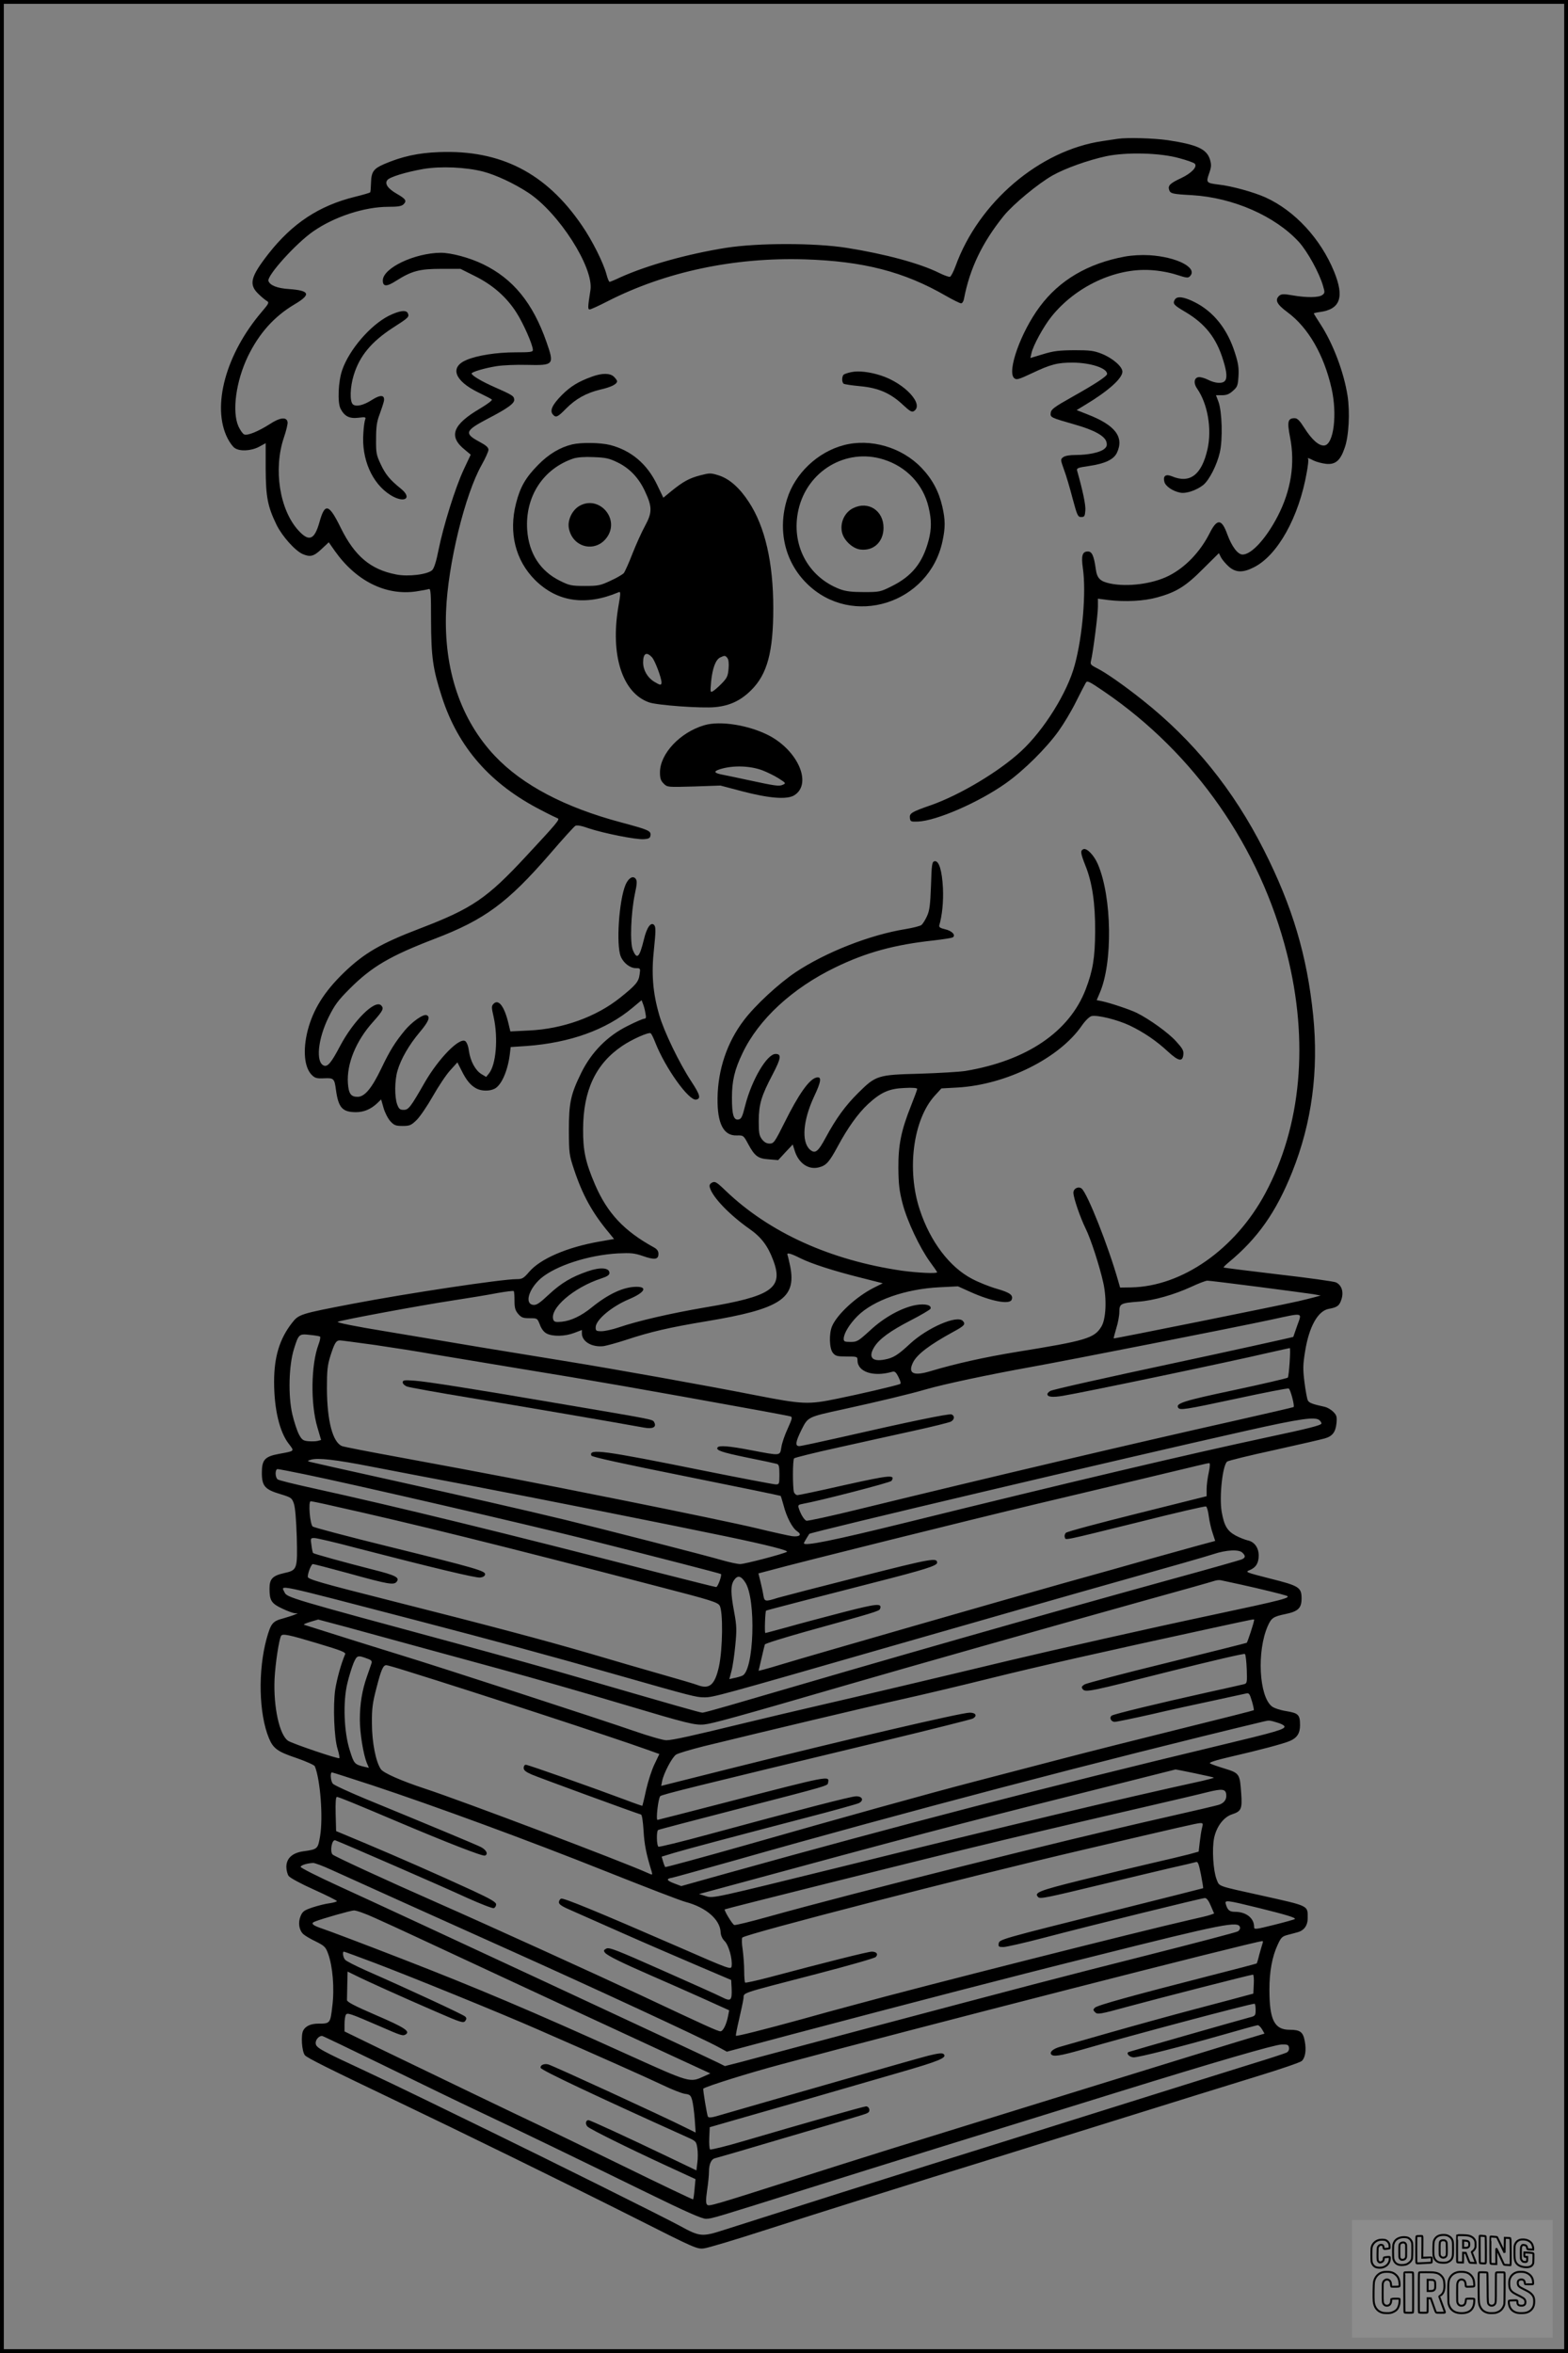<?xml version="1.0" encoding="UTF-8"?>
<svg xmlns="http://www.w3.org/2000/svg" version="1.0" width="1024pt" height="1536pt" viewBox="0 0 1024 1536" preserveAspectRatio="xMidYMid meet">
  <rect x="0" y="0" width="1024" height="1536" fill="#808080" stroke="none"/>
  <g transform="translate(0.00 0.00) scale(1)">
    <g transform="translate(0,1536) scale(0.1,-0.1)" fill="#000000" stroke="none">
      <path d="M7300 14454 c-14 -2 -59 -9 -100 -15 -411 -60 -809 -399 -960 -817 -13 -35 -29 -66 -36 -69 -6 -2 -38 9 -70 25 -126 63 -353 124 -604 164 -210 33 -580 33 -790 0 -250 -40 -512 -113 -688 -192 -35 -17 -68 -30 -71 -30 -4 0 -13 21 -20 48 -20 76 -94 224 -162 322 -233 341 -530 493 -932 477 -136 -5 -241 -28 -358 -78 -69 -30 -84 -50 -86 -121 -1 -33 -3 -62 -6 -64 -3 -3 -47 -16 -100 -29 -234 -58 -408 -173 -564 -372 -117 -150 -130 -200 -65 -262 20 -20 45 -40 55 -46 16 -9 13 -16 -33 -70 -236 -276 -329 -619 -224 -826 13 -26 34 -55 46 -63 33 -24 107 -20 159 7 l44 24 0 -166 c1 -187 13 -247 71 -367 37 -75 121 -169 171 -191 49 -21 72 -15 122 32 l48 45 40 -57 c138 -195 331 -292 529 -264 39 6 77 13 85 16 12 4 14 -30 14 -207 1 -238 12 -316 71 -498 106 -329 317 -569 647 -738 53 -28 103 -52 109 -54 16 -6 -4 -30 -206 -247 -256 -276 -352 -341 -691 -471 -257 -98 -366 -161 -499 -289 -129 -125 -201 -240 -237 -379 -32 -127 -22 -240 27 -289 21 -21 33 -24 80 -22 64 3 68 -1 78 -76 16 -116 42 -145 131 -145 51 0 96 19 137 57 l27 26 16 -56 c9 -31 29 -70 45 -87 24 -26 35 -30 79 -30 46 0 56 4 91 38 21 20 69 90 106 155 37 65 88 142 114 170 l47 52 28 -55 c31 -63 59 -96 97 -116 33 -17 85 -18 118 -1 44 22 85 114 99 222 l6 50 105 7 c282 21 518 105 690 249 l60 50 9 -24 c6 -14 13 -41 16 -61 6 -28 4 -36 -8 -36 -8 0 -57 -21 -108 -47 -132 -65 -236 -171 -302 -304 -70 -142 -82 -197 -82 -379 1 -148 2 -159 34 -255 56 -168 120 -284 231 -416 l30 -37 -97 -17 c-211 -37 -383 -112 -456 -196 -38 -44 -46 -49 -84 -49 -96 0 -710 -92 -1066 -160 -350 -67 -356 -69 -401 -127 -80 -103 -116 -220 -116 -383 0 -177 35 -326 95 -404 39 -51 43 -47 -65 -67 -91 -17 -110 -39 -110 -123 0 -86 19 -109 120 -139 72 -22 76 -25 89 -62 9 -26 15 -104 19 -217 5 -212 4 -218 -83 -237 -75 -17 -95 -38 -95 -100 0 -79 12 -98 82 -131 35 -17 72 -30 83 -31 l20 0 -20 -9 c-11 -5 -46 -16 -77 -25 -68 -18 -79 -32 -107 -132 -57 -209 -51 -489 15 -649 28 -68 57 -89 180 -130 63 -22 117 -46 120 -54 36 -88 55 -336 34 -458 -14 -82 -16 -84 -109 -97 -72 -10 -111 -46 -111 -102 0 -21 7 -48 15 -59 8 -12 82 -52 165 -89 82 -37 150 -71 150 -75 0 -4 -21 -10 -47 -14 -27 -3 -77 -16 -111 -27 -56 -19 -66 -26 -79 -57 -18 -43 -10 -92 18 -118 11 -10 48 -32 82 -48 56 -28 64 -36 80 -80 30 -83 42 -226 27 -343 -13 -112 -14 -113 -92 -113 -48 0 -83 -16 -98 -45 -16 -30 -9 -137 11 -161 13 -17 156 -88 604 -302 392 -187 1119 -543 1538 -754 406 -205 419 -211 465 -205 26 3 209 58 407 122 322 104 1064 337 1410 443 72 22 443 138 825 257 382 119 818 255 969 301 151 46 282 91 292 100 23 21 31 70 20 129 -11 61 -30 75 -99 75 -100 0 -132 65 -132 263 0 117 18 215 54 292 22 48 29 55 68 65 24 6 52 14 63 17 41 11 65 44 65 90 0 86 13 79 -300 149 -299 66 -275 58 -295 106 -22 57 -31 198 -16 271 16 74 62 135 116 153 61 20 68 35 61 135 -9 130 -11 134 -108 164 -46 14 -89 29 -96 34 -9 5 34 20 125 41 196 45 354 87 396 105 47 20 67 50 67 103 0 68 -10 79 -90 92 -38 6 -81 20 -94 31 -84 66 -99 360 -27 524 24 54 36 62 117 79 82 17 104 39 104 101 0 73 -16 83 -204 130 -160 41 -166 43 -136 55 42 17 60 46 60 96 0 51 -28 90 -73 99 -17 4 -53 18 -79 32 -54 30 -74 64 -90 156 -16 97 6 302 36 326 7 6 145 40 307 75 162 36 310 70 330 76 50 14 71 41 77 99 4 43 1 53 -21 75 -14 14 -38 28 -54 32 -83 18 -103 26 -112 42 -5 10 -15 63 -22 119 -11 87 -10 114 4 201 26 163 84 265 155 278 56 10 70 21 83 64 15 48 0 92 -37 109 -14 6 -183 30 -377 52 -194 23 -354 43 -356 45 -2 2 12 16 30 31 192 158 313 330 418 593 128 320 173 660 137 1020 -40 392 -136 714 -322 1081 -200 395 -460 716 -794 980 -118 94 -241 180 -298 208 -39 20 -43 25 -37 48 13 53 45 300 45 351 l0 54 68 -9 c110 -13 232 -7 318 17 125 34 187 72 301 187 l103 102 14 -28 c8 -15 31 -42 51 -60 45 -39 91 -41 162 -5 156 77 296 328 347 621 8 43 12 81 9 86 -6 10 0 9 37 -10 19 -9 55 -18 80 -21 61 -6 93 21 121 103 28 76 36 236 19 343 -24 153 -94 338 -175 463 -25 38 -45 71 -45 73 0 2 17 6 39 9 134 18 162 96 93 265 -88 214 -256 396 -447 483 -75 34 -222 75 -306 84 -81 10 -84 13 -63 72 15 43 16 57 6 91 -21 69 -84 98 -277 127 -90 13 -261 18 -325 9z m403 -127 c49 -13 93 -29 99 -35 20 -20 -20 -62 -87 -94 -73 -34 -89 -49 -80 -77 8 -25 21 -28 150 -35 269 -16 544 -137 699 -307 56 -63 133 -202 157 -288 12 -39 11 -45 -6 -57 -23 -17 -102 -18 -194 -2 -56 10 -72 9 -85 -1 -33 -28 -19 -57 53 -110 135 -100 237 -277 287 -497 38 -169 14 -365 -47 -372 -35 -4 -81 36 -131 115 -30 47 -45 63 -63 63 -45 0 -50 -22 -30 -125 34 -172 6 -347 -81 -515 -75 -145 -171 -250 -229 -250 -32 0 -71 53 -100 132 -37 103 -67 104 -116 6 -62 -122 -159 -223 -267 -277 -105 -53 -269 -74 -383 -50 -65 14 -85 34 -93 95 -12 86 -25 114 -51 114 -37 0 -45 -27 -33 -111 22 -153 -2 -442 -53 -629 -48 -181 -202 -427 -352 -565 -143 -132 -397 -284 -587 -351 -127 -44 -141 -53 -138 -83 3 -24 6 -26 53 -24 122 5 399 126 575 251 116 82 265 230 344 341 33 46 84 131 113 190 29 58 58 114 64 124 9 16 21 10 122 -59 590 -403 1017 -1016 1192 -1711 144 -572 94 -1124 -142 -1563 -196 -365 -543 -608 -877 -614 l-71 -1 -13 45 c-65 228 -200 569 -238 601 -21 17 -54 1 -54 -27 0 -33 45 -163 80 -234 33 -66 91 -245 115 -353 24 -107 18 -239 -13 -288 -46 -75 -100 -91 -552 -164 -208 -34 -401 -77 -561 -125 -115 -35 -153 -16 -115 59 28 52 105 111 258 195 78 42 86 52 65 74 -39 38 -230 -45 -343 -149 -79 -74 -111 -94 -167 -104 -82 -16 -108 16 -68 81 32 53 105 106 237 174 70 36 129 71 131 77 8 24 -35 34 -95 24 -93 -17 -208 -80 -300 -166 -77 -70 -85 -75 -127 -75 -39 0 -45 3 -45 20 0 35 37 96 90 149 103 103 313 177 536 188 l120 6 80 -36 c137 -62 258 -85 271 -51 11 30 -11 46 -97 71 -46 13 -119 42 -162 65 -146 76 -273 243 -341 450 -87 261 -44 589 97 745 l44 48 108 6 c317 19 663 192 809 404 23 33 49 58 63 62 38 9 168 -23 249 -61 92 -44 176 -101 252 -172 68 -62 94 -67 99 -18 3 26 -6 41 -49 88 -49 54 -171 142 -255 184 -42 21 -176 66 -231 77 l-31 6 19 45 c87 196 81 627 -11 842 -25 59 -72 107 -94 99 -22 -9 -20 -25 13 -109 44 -109 64 -246 63 -428 -1 -173 -15 -256 -62 -379 -107 -277 -385 -465 -785 -532 -38 -6 -173 -14 -300 -18 -273 -7 -285 -11 -400 -125 -84 -83 -145 -167 -212 -291 -51 -95 -70 -109 -104 -79 -56 51 -45 190 27 345 49 103 52 136 12 124 -46 -14 -114 -111 -203 -290 -66 -132 -72 -140 -99 -140 -20 0 -35 9 -50 28 -18 24 -21 42 -21 120 1 111 17 163 91 304 55 105 59 133 19 133 -56 0 -155 -168 -198 -335 -19 -77 -26 -90 -45 -93 -31 -5 -42 31 -42 142 0 110 17 183 69 291 105 221 325 424 606 560 202 98 385 148 642 176 62 7 118 16 125 20 22 14 -5 43 -50 53 -31 7 -41 14 -38 25 19 66 28 155 24 244 -6 115 -26 181 -55 175 -16 -3 -19 -20 -23 -158 -5 -128 -9 -163 -26 -200 -11 -25 -28 -51 -36 -58 -9 -7 -56 -19 -105 -27 -233 -38 -519 -150 -718 -282 -111 -75 -262 -214 -337 -313 -110 -144 -170 -323 -172 -510 -2 -166 40 -246 127 -242 41 1 43 0 72 -54 44 -82 65 -97 136 -102 l61 -5 47 51 48 51 12 -38 c25 -84 91 -130 160 -111 47 12 67 35 121 135 68 126 133 216 198 277 85 78 138 102 240 106 50 3 82 0 82 -6 0 -5 -18 -54 -40 -109 -65 -163 -84 -257 -83 -408 1 -105 6 -149 27 -230 30 -116 113 -291 180 -383 25 -34 46 -64 46 -67 0 -10 -126 -4 -229 10 -468 68 -867 249 -1153 523 -59 57 -69 62 -88 52 -15 -8 -19 -17 -14 -33 18 -63 128 -177 257 -268 78 -54 122 -112 157 -207 68 -181 -9 -234 -447 -307 -217 -37 -437 -87 -562 -130 -41 -14 -92 -25 -113 -25 -34 0 -38 3 -38 25 0 49 105 137 220 185 99 42 122 80 47 80 -84 0 -183 -46 -292 -134 -67 -55 -136 -88 -196 -94 -39 -4 -50 -1 -55 12 -28 73 132 212 314 271 37 12 52 22 52 35 0 35 -59 40 -142 11 -105 -36 -172 -76 -251 -149 -63 -59 -83 -73 -105 -70 -58 7 -29 104 50 173 98 83 310 152 503 163 86 4 108 2 166 -18 75 -26 99 -22 99 15 0 19 -9 31 -31 43 -193 106 -303 223 -383 409 -63 147 -79 223 -78 363 1 252 82 425 255 542 63 43 173 92 186 83 5 -2 19 -31 31 -62 66 -167 219 -380 266 -371 33 6 26 31 -31 118 -79 120 -180 329 -210 435 -42 145 -52 270 -34 431 11 105 12 140 3 153 -21 28 -50 -11 -69 -92 -29 -118 -45 -134 -72 -69 -20 47 -13 240 13 366 15 69 15 87 5 100 -18 22 -47 4 -66 -40 -43 -103 -62 -393 -31 -468 18 -43 61 -76 99 -76 29 0 30 -1 24 -41 -6 -48 -25 -70 -126 -151 -157 -126 -376 -205 -597 -215 l-121 -6 -13 54 c-26 109 -64 159 -96 127 -15 -15 -15 -22 0 -88 30 -136 16 -312 -32 -369 l-17 -21 -32 19 c-39 25 -71 83 -81 152 -4 32 -14 56 -24 63 -39 24 -173 -113 -263 -268 -95 -166 -107 -181 -139 -181 -24 0 -31 6 -42 35 -18 49 -17 157 2 221 22 76 75 168 145 251 59 70 71 101 45 111 -22 9 -96 -44 -142 -99 -65 -79 -98 -132 -153 -247 -63 -131 -109 -187 -156 -187 -43 0 -58 20 -63 88 -9 127 53 278 164 401 65 73 73 88 53 108 -40 40 -181 -100 -269 -267 -56 -106 -80 -136 -105 -126 -54 21 -40 172 31 316 40 80 61 109 138 186 144 144 264 214 553 325 328 125 477 235 753 553 83 97 159 180 167 185 11 6 40 1 87 -16 96 -32 309 -75 360 -71 33 2 42 7 44 25 4 29 -11 36 -190 84 -369 98 -646 244 -826 434 -224 237 -334 564 -319 944 12 309 124 765 233 957 24 43 44 87 44 98 0 15 -16 29 -57 51 -103 55 -97 73 49 150 137 71 180 103 176 128 -3 23 -11 28 -133 82 -81 36 -145 74 -145 87 0 10 88 36 165 48 39 6 127 10 196 8 177 -4 180 0 128 149 -89 255 -218 413 -414 508 -88 43 -209 75 -277 75 -172 -2 -378 -100 -378 -181 0 -41 25 -42 87 -2 101 64 152 78 294 78 l126 0 94 -47 c115 -57 205 -135 270 -236 45 -69 109 -213 109 -247 0 -13 -18 -15 -114 -15 -123 0 -250 -20 -320 -50 -111 -47 -78 -136 78 -212 44 -21 84 -42 88 -46 5 -5 -29 -30 -74 -57 -183 -107 -212 -184 -101 -272 l37 -31 -46 -98 c-55 -118 -132 -365 -164 -523 -14 -73 -29 -120 -41 -132 -28 -29 -158 -45 -236 -29 -167 32 -271 120 -362 305 -77 157 -103 164 -138 39 -33 -118 -68 -133 -137 -58 -124 134 -166 401 -96 608 15 44 26 89 24 100 -5 36 -49 32 -117 -13 -74 -47 -144 -76 -166 -67 -9 3 -26 27 -38 53 -43 97 -16 295 62 457 73 150 171 260 304 339 110 65 101 90 -34 100 -79 5 -126 24 -136 53 -11 34 180 246 293 324 138 96 335 160 490 160 63 0 86 4 99 16 23 23 15 35 -42 68 -60 34 -83 67 -63 91 16 20 121 52 235 72 113 19 277 12 390 -17 84 -22 202 -77 295 -138 199 -131 428 -488 406 -635 -18 -114 -18 -127 -5 -127 7 0 60 24 118 54 377 192 825 287 1286 273 383 -12 648 -80 922 -238 47 -27 92 -49 99 -49 8 0 16 12 19 28 38 199 119 368 260 543 63 77 224 210 319 264 84 47 230 99 349 125 132 28 354 23 480 -13z m-2473 -7182 c68 -34 217 -82 385 -124 l150 -38 -60 -30 c-114 -58 -238 -173 -271 -250 -21 -49 -18 -146 5 -174 17 -21 28 -24 90 -24 69 0 71 -1 71 -25 0 -76 104 -110 226 -75 17 5 25 -1 42 -35 14 -28 17 -43 9 -45 -36 -13 -273 -68 -407 -95 -193 -40 -227 -38 -540 23 -326 64 -911 169 -1245 223 -154 25 -399 65 -545 89 -146 25 -420 70 -609 102 -221 36 -337 60 -325 65 31 12 535 106 746 138 106 16 239 38 295 49 56 10 105 16 108 13 3 -3 5 -31 5 -63 0 -47 5 -63 24 -86 21 -24 32 -28 75 -28 50 0 50 0 67 -43 10 -27 26 -48 44 -57 40 -21 120 -19 180 4 l50 19 0 -22 c0 -54 67 -93 144 -83 22 4 88 22 146 41 157 52 282 81 523 121 483 80 588 149 548 356 -7 34 -15 68 -18 76 -7 19 19 12 87 -22z m2985 -185 c171 -22 333 -44 360 -48 l50 -9 -40 -11 c-22 -6 -71 -18 -110 -27 -113 -26 -1199 -245 -1202 -242 -1 2 7 31 17 66 11 34 20 83 20 107 0 54 9 58 125 67 98 7 232 45 345 97 47 22 94 40 105 40 11 0 160 -18 330 -40z m257 -252 c-14 -40 -26 -74 -26 -75 -1 -2 -464 -104 -741 -163 -496 -106 -827 -180 -846 -190 -10 -6 -19 -15 -19 -21 0 -18 33 -22 99 -11 145 24 1078 219 1348 282 72 16 133 30 136 30 7 0 -5 -184 -13 -193 -4 -4 -161 -41 -349 -81 -331 -70 -384 -87 -367 -115 12 -18 40 -14 381 59 181 39 334 69 341 66 11 -4 40 -113 32 -121 -2 -2 -175 -42 -383 -89 -656 -147 -1592 -367 -2452 -577 -183 -45 -339 -79 -347 -76 -15 6 -38 44 -50 83 -6 18 -2 22 26 27 108 19 573 139 580 150 27 42 -7 39 -309 -28 -158 -36 -296 -65 -305 -65 -9 0 -19 9 -23 19 -9 31 -9 211 1 221 5 5 133 37 284 70 151 34 375 83 497 110 123 27 232 54 243 60 24 13 26 38 4 47 -17 6 -279 -48 -716 -148 -142 -32 -267 -59 -278 -59 -29 0 -25 27 15 108 42 83 40 82 270 132 232 51 434 99 540 130 121 35 409 96 680 145 241 43 1358 263 1575 310 218 47 203 50 172 -37z m-6382 -73 c4 -3 0 -26 -10 -52 -49 -131 -53 -387 -7 -541 l24 -82 -22 -6 c-12 -3 -39 -4 -61 -2 -33 3 -42 8 -61 43 -12 22 -32 82 -44 133 -28 122 -23 319 11 427 30 96 33 99 103 91 32 -3 62 -8 67 -11z m360 -55 c116 -17 289 -44 383 -61 95 -16 339 -56 542 -90 516 -84 812 -136 1605 -280 91 -17 172 -32 182 -35 14 -4 12 -14 -17 -78 -19 -40 -38 -95 -42 -122 -10 -59 -1 -58 -197 -21 -145 28 -211 33 -220 18 -12 -18 25 -31 194 -66 96 -19 183 -38 193 -41 14 -4 17 -17 17 -70 0 -61 -1 -64 -24 -64 -12 0 -223 40 -467 89 -664 134 -755 146 -737 99 4 -9 209 -54 619 -136 338 -68 615 -125 617 -127 2 -2 10 -29 19 -61 20 -78 58 -150 89 -170 33 -22 17 -38 -33 -32 -21 3 -126 26 -233 52 -107 26 -496 107 -865 181 -655 131 -817 162 -1488 286 -181 33 -340 64 -353 69 -61 24 -98 164 -99 375 0 119 3 151 23 215 27 84 37 100 62 100 10 0 113 -14 230 -30z m6168 -492 c7 -7 12 -15 12 -20 0 -12 -84 -33 -361 -92 -509 -109 -1274 -289 -2364 -558 -463 -114 -655 -153 -655 -132 0 3 8 17 17 32 9 15 17 28 18 29 3 10 2049 493 2857 674 353 79 450 93 476 67z m-6193 -302 c127 -25 424 -81 660 -126 389 -74 1277 -250 1660 -330 264 -55 409 -92 394 -100 -26 -15 -276 -80 -305 -80 -17 0 -68 11 -114 24 -101 30 -796 208 -1030 265 -281 68 -665 155 -1165 266 -264 58 -489 109 -500 112 -19 6 -18 7 5 14 45 14 160 1 395 -45z m5469 -38 c-8 -35 -14 -84 -14 -109 l0 -46 -452 -113 c-249 -62 -459 -118 -467 -126 -7 -7 -11 -20 -7 -29 7 -20 -31 -28 491 101 230 58 424 103 431 100 6 -2 14 -31 18 -63 4 -32 15 -81 25 -110 l17 -52 -115 -31 c-64 -18 -201 -56 -306 -85 -104 -30 -361 -102 -570 -160 -381 -107 -1647 -471 -1825 -525 -52 -16 -111 -33 -130 -38 l-36 -9 19 81 c10 44 20 86 22 91 1 6 121 43 266 84 448 124 481 134 486 148 15 39 -17 36 -239 -21 -123 -32 -286 -75 -363 -97 -77 -21 -143 -39 -147 -39 -6 0 -1 142 5 146 4 3 363 96 704 183 333 85 413 110 413 130 0 34 -35 28 -500 -90 -261 -66 -504 -129 -539 -139 -85 -27 -89 -26 -96 18 -3 20 -12 60 -19 89 l-13 52 76 20 c185 51 1308 330 1731 431 256 61 569 135 695 165 396 95 430 103 441 104 7 1 7 -18 -2 -61z m-5904 -12 c330 -68 1425 -321 1830 -422 472 -119 883 -225 888 -229 8 -7 -20 -85 -31 -85 -7 0 -169 41 -362 90 -1033 266 -1708 431 -2275 556 -118 26 -221 51 -227 57 -7 5 -13 22 -13 38 0 17 5 29 13 29 6 0 86 -15 177 -34z m183 -206 c530 -118 1073 -252 2151 -533 313 -81 361 -96 375 -117 24 -36 21 -286 -4 -400 -27 -120 -62 -150 -142 -119 -15 6 -120 37 -233 69 -113 32 -322 93 -464 135 -309 90 -651 181 -1300 345 -467 118 -546 141 -546 157 0 26 23 83 33 83 7 0 111 -27 232 -60 263 -73 296 -78 315 -56 22 28 -4 42 -155 80 -184 47 -384 102 -390 108 -3 2 -8 26 -11 51 -7 46 -6 47 19 47 14 0 140 -29 278 -66 488 -126 774 -195 804 -192 19 2 31 9 33 20 4 23 -58 41 -633 183 -264 65 -486 124 -493 130 -18 16 -30 165 -13 165 6 0 71 -13 144 -30z m5941 -306 c22 -21 20 -33 -6 -44 -13 -5 -212 -62 -443 -125 -946 -261 -1792 -503 -2906 -829 -86 -25 -163 -46 -172 -46 -14 0 -171 45 -802 228 -170 50 -537 152 -815 227 -1080 292 -1097 297 -1112 331 -23 50 -82 62 852 -181 536 -140 877 -232 1325 -360 488 -139 512 -145 565 -145 59 0 87 8 1225 335 561 161 1247 357 1525 435 278 78 537 152 575 165 84 28 167 32 189 9z m-3248 -192 c74 -109 58 -582 -19 -611 -12 -5 -36 -12 -53 -15 l-31 -7 14 53 c8 29 19 105 25 168 10 101 9 127 -7 215 -24 127 -24 175 -2 209 23 34 45 31 73 -12z m3243 -17 c118 -26 265 -62 291 -71 37 -13 -11 -26 -491 -128 -415 -88 -1012 -223 -1320 -296 -446 -107 -996 -237 -1249 -295 -135 -31 -346 -81 -470 -111 -353 -86 -479 -114 -519 -114 -20 0 -114 27 -209 60 -222 77 -1279 421 -1532 498 -153 47 -386 120 -625 196 -5 2 13 10 42 19 l51 15 184 -49 c101 -28 329 -90 508 -139 179 -49 402 -110 495 -135 213 -58 522 -146 820 -235 406 -121 454 -133 515 -127 54 6 208 48 920 255 406 118 1289 368 1930 547 250 69 466 130 480 135 14 5 34 7 45 4 11 -2 71 -15 134 -29z m81 -231 c0 -14 -43 -144 -48 -148 -4 -2 -239 -61 -522 -131 -283 -69 -525 -133 -538 -141 -19 -13 -21 -18 -11 -31 19 -22 44 -16 578 119 261 65 477 116 481 111 5 -4 10 -49 12 -100 3 -85 2 -92 -17 -97 -11 -3 -123 -28 -250 -56 -302 -67 -596 -138 -614 -149 -19 -12 -6 -41 19 -41 11 0 118 22 238 49 119 28 303 68 407 90 105 23 200 43 212 46 20 5 24 -1 39 -51 9 -30 14 -57 12 -58 -1 -2 -214 -56 -473 -120 -258 -64 -616 -154 -795 -201 -179 -47 -431 -112 -560 -146 -296 -77 -839 -228 -1498 -416 -282 -80 -515 -143 -518 -141 -2 3 -9 19 -14 37 l-9 31 82 25 c88 26 351 96 864 230 178 46 332 89 343 95 34 18 21 45 -20 44 -34 -1 -355 -84 -968 -250 -172 -47 -317 -82 -322 -79 -12 7 -14 102 -2 109 4 3 226 61 493 130 643 166 613 158 617 180 9 46 12 46 -665 -129 -244 -63 -446 -115 -449 -115 -12 0 5 143 18 155 12 11 213 61 1457 360 311 75 573 141 583 146 32 17 22 39 -19 39 -55 0 -822 -179 -1577 -368 l-438 -110 6 31 c10 51 65 156 91 173 13 9 95 33 182 55 406 99 1052 253 1283 304 140 31 406 94 590 140 302 75 744 175 1455 329 287 62 265 58 265 50z m-6118 -151 c157 -47 188 -59 182 -72 -25 -56 -54 -161 -65 -231 -15 -106 -7 -317 16 -388 9 -30 14 -56 11 -59 -7 -7 -304 94 -334 113 -57 37 -97 221 -89 404 5 100 29 259 43 282 10 15 50 7 236 -49z m334 -103 c19 -7 25 -15 20 -28 -3 -9 -16 -48 -30 -87 -31 -88 -46 -178 -46 -281 0 -87 23 -227 45 -281 l14 -33 -27 6 c-67 16 -70 20 -97 106 -39 119 -46 317 -17 438 11 47 30 107 41 134 23 52 26 53 97 26z m243 -76 c480 -149 1353 -435 1576 -515 l81 -29 -31 -65 c-18 -36 -42 -111 -55 -167 -12 -57 -24 -104 -25 -106 -1 -1 -51 16 -111 39 -208 78 -635 229 -650 229 -8 0 -14 -9 -14 -21 0 -15 14 -26 53 -43 41 -18 666 -247 713 -261 7 -2 13 -45 17 -107 5 -88 17 -150 53 -266 6 -23 6 -23 -27 -8 -161 73 -1213 471 -1454 550 -152 50 -268 101 -287 126 -33 46 -59 175 -59 300 -1 97 4 134 30 233 30 117 43 147 64 147 6 0 63 -16 126 -36z m5690 -338 c25 -7 47 -18 49 -25 6 -19 -48 -35 -428 -126 -1114 -267 -2070 -515 -3218 -835 l-293 -82 -45 17 c-51 19 -56 31 -16 37 15 3 205 56 422 117 1069 304 2401 654 3445 904 33 8 38 7 84 -7z m-539 -331 c68 -14 125 -27 127 -29 2 -2 -31 -11 -74 -21 -526 -115 -1263 -290 -2342 -557 -854 -210 -854 -211 -900 -196 l-46 14 115 31 c1293 351 1576 425 2305 608 380 96 691 174 691 174 1 1 57 -10 124 -24z m-5369 -79 c410 -136 1018 -359 1524 -561 259 -103 494 -194 524 -201 131 -35 222 -113 227 -195 1 -23 10 -44 27 -61 26 -26 51 -116 45 -162 -3 -25 -9 -23 -343 123 -545 237 -755 323 -771 317 -7 -3 -14 -14 -14 -24 0 -14 22 -28 88 -56 48 -21 197 -87 332 -147 135 -60 349 -152 475 -206 l230 -98 3 -55 c3 -80 -5 -87 -64 -57 -27 14 -203 93 -391 176 -293 130 -345 151 -363 141 -18 -9 -19 -14 -9 -27 17 -20 111 -66 299 -148 85 -37 235 -103 333 -147 l179 -81 -7 -36 c-11 -57 -33 -101 -50 -101 -17 0 -94 35 -517 234 -284 133 -1014 465 -1323 601 -352 155 -679 306 -693 319 -19 19 -5 99 17 93 28 -9 700 -301 864 -377 87 -39 164 -69 172 -66 8 3 15 14 15 24 0 15 -34 35 -152 90 -235 108 -481 216 -697 307 l-196 82 -3 111 c-2 76 1 112 8 112 12 0 114 -42 395 -161 326 -138 557 -228 572 -222 23 9 10 37 -27 56 -34 17 -334 142 -750 313 -113 47 -211 92 -217 101 -14 18 -18 73 -5 73 4 0 122 -38 263 -84z m5577 -59 c4 -32 -12 -55 -44 -67 -12 -5 -175 -43 -361 -85 -669 -151 -2012 -487 -2582 -646 -118 -33 -220 -58 -226 -55 -12 4 -68 96 -62 102 4 4 1260 318 1622 405 306 74 526 126 1105 260 195 45 387 90 425 100 96 24 119 21 123 -14z m-158 -219 c-5 -18 -11 -61 -15 -94 l-7 -61 -61 -17 c-34 -9 -147 -36 -252 -60 -104 -24 -312 -74 -462 -111 -269 -67 -302 -80 -273 -109 13 -13 51 -5 420 84 157 38 355 85 440 105 85 19 162 37 171 40 12 4 18 -12 32 -82 9 -48 16 -88 14 -89 -1 -1 -256 -65 -567 -143 -768 -192 -764 -191 -768 -219 -3 -19 1 -22 30 -22 18 0 137 27 263 60 316 83 1034 260 1054 260 11 0 25 -18 38 -50 l22 -51 -22 -8 c-12 -5 -74 -20 -138 -34 -317 -72 -1752 -434 -2189 -554 -91 -24 -244 -66 -340 -93 -251 -69 -430 -114 -434 -109 -2 2 7 49 20 104 13 55 26 117 29 137 7 44 -47 26 480 163 204 53 376 102 384 110 18 18 6 35 -26 35 -24 0 -303 -70 -675 -169 -81 -21 -149 -36 -152 -33 -3 3 -6 37 -6 76 0 39 -5 102 -10 140 -6 38 -7 73 -2 78 24 24 1462 395 2222 572 649 152 745 174 767 175 19 1 21 -2 13 -31z m-5690 -272 c140 -64 755 -341 1145 -516 558 -250 1289 -589 1385 -642 l57 -31 424 113 c815 215 1418 372 1969 509 857 215 950 233 958 189 2 -9 -5 -21 -15 -26 -10 -6 -277 -76 -593 -156 -590 -149 -746 -190 -1885 -492 -363 -97 -707 -188 -765 -204 l-106 -27 -44 22 c-86 43 -2101 981 -2478 1153 -140 64 -251 120 -249 126 4 11 42 23 82 25 11 0 63 -19 115 -43z m6061 -251 c186 -46 243 -64 235 -72 -2 -3 -63 -20 -135 -38 -125 -31 -131 -32 -131 -13 0 57 -52 98 -125 98 -35 0 -48 11 -59 48 -10 31 -1 30 215 -23z m-5775 -64 c60 -27 179 -81 264 -121 85 -40 346 -161 580 -270 400 -186 549 -255 1117 -518 l232 -107 -42 -19 c-93 -42 -86 -44 -502 144 -611 277 -990 437 -1470 623 -247 96 -480 184 -517 196 -69 23 -82 36 -50 48 51 20 231 71 253 72 15 1 76 -21 135 -48z m5799 -168 c-3 -10 -13 -42 -21 -72 -7 -30 -15 -56 -17 -58 -3 -2 -143 -39 -313 -82 -500 -128 -728 -191 -744 -207 -12 -12 -12 -16 2 -30 15 -15 31 -13 209 36 199 54 808 210 822 210 4 0 7 -28 5 -62 l-3 -62 -45 -12 c-25 -7 -175 -47 -335 -89 -159 -42 -416 -113 -570 -157 -154 -44 -296 -85 -315 -90 -41 -12 -65 -32 -56 -47 12 -19 56 -12 201 29 334 97 1100 300 1128 300 4 0 7 -18 7 -40 0 -38 -2 -40 -42 -50 -100 -27 -754 -214 -787 -225 -20 -8 6 -35 33 -35 34 0 314 71 570 144 125 36 234 66 240 66 6 0 19 -12 28 -27 l16 -28 -176 -53 c-160 -48 -1475 -455 -2272 -702 -173 -54 -441 -139 -595 -188 -561 -179 -585 -186 -597 -174 -9 9 -9 31 0 95 7 46 12 99 12 119 0 52 15 85 42 90 13 3 210 60 438 128 558 164 543 159 559 169 17 11 7 41 -13 41 -15 0 -399 -109 -791 -224 -121 -36 -224 -61 -228 -57 -4 4 -7 39 -5 77 l3 68 170 49 c191 54 667 191 1069 308 264 76 312 97 289 120 -9 9 -34 6 -100 -10 -68 -17 -994 -282 -1370 -391 -46 -14 -65 -15 -70 -7 -6 11 -34 180 -30 183 29 18 297 102 507 158 827 223 3084 801 3144 805 4 1 5 -7 1 -16z m-5797 -127 c240 -91 823 -328 1062 -433 395 -172 721 -318 820 -365 58 -28 122 -53 142 -56 33 -4 39 -9 48 -41 6 -20 13 -76 17 -124 l6 -88 -69 34 c-139 70 -870 406 -894 411 -28 7 -54 -6 -49 -23 6 -16 357 -182 950 -449 65 -29 66 -30 73 -75 4 -25 4 -68 0 -95 l-6 -50 -167 80 c-288 138 -527 248 -538 248 -19 0 -22 -28 -5 -43 22 -19 264 -139 511 -253 l193 -89 -6 -64 c-3 -35 -7 -66 -10 -68 -2 -2 -212 98 -467 223 -255 124 -495 241 -534 259 -84 39 -729 349 -1047 503 l-228 111 0 48 c0 26 4 54 9 61 9 15 27 9 221 -75 142 -62 151 -65 170 -53 31 20 -10 46 -196 126 -137 59 -189 86 -188 98 0 9 1 54 2 101 l2 85 49 -24 c65 -33 304 -141 526 -237 163 -71 181 -77 193 -62 10 14 10 20 -1 30 -12 12 -358 173 -647 300 -69 31 -131 62 -137 71 -13 16 -18 52 -7 52 3 0 94 -33 202 -74z m75 -677 c227 -111 491 -239 587 -284 249 -117 697 -334 1110 -536 268 -131 364 -173 391 -173 39 1 54 6 684 204 419 132 1123 350 2005 623 639 198 1021 309 1070 311 39 1 45 -2 48 -21 2 -13 -4 -26 -16 -32 -10 -5 -113 -39 -228 -74 -115 -36 -542 -169 -949 -297 -407 -128 -931 -292 -1165 -365 -358 -112 -719 -226 -1330 -421 -146 -47 -159 -46 -292 27 -109 59 -841 423 -1233 614 -104 51 -296 144 -425 207 -129 63 -307 148 -395 189 -286 133 -320 151 -323 178 -4 23 19 51 41 51 5 0 194 -91 420 -201z"></path>
      <path d="M7345 13685 c-241 -45 -426 -154 -554 -326 -125 -167 -217 -427 -167 -468 15 -12 29 -8 114 32 124 59 168 70 268 70 117 -1 224 -36 224 -74 0 -15 -80 -67 -228 -150 -116 -65 -137 -81 -140 -103 -4 -31 -1 -32 156 -77 128 -36 198 -75 208 -115 5 -21 2 -31 -15 -45 -28 -23 -106 -39 -185 -39 -38 0 -70 -5 -82 -14 -19 -14 -19 -16 5 -83 14 -37 39 -122 56 -188 30 -111 34 -120 56 -120 21 0 24 5 27 43 3 36 -17 129 -53 257 -6 19 1 22 76 33 104 15 162 42 183 86 49 103 -11 181 -192 251 l-71 28 56 34 c150 90 243 173 243 217 0 33 -65 89 -136 117 -51 20 -76 23 -179 23 -99 -1 -135 -5 -203 -26 l-83 -25 7 31 c10 49 80 177 132 241 157 195 415 316 645 302 56 -3 122 -15 169 -30 71 -23 78 -23 91 -8 48 54 -89 124 -266 135 -52 3 -111 0 -162 -9z"></path>
      <path d="M7671 13402 c-13 -25 -5 -34 66 -76 133 -78 207 -171 252 -320 24 -77 26 -117 9 -134 -18 -18 -64 -14 -109 9 -22 11 -50 19 -62 17 -29 -4 -34 -40 -9 -75 69 -99 97 -263 68 -394 -38 -169 -115 -228 -233 -178 -40 16 -59 3 -49 -36 7 -29 55 -62 104 -71 39 -8 109 17 151 51 39 33 88 129 107 211 20 85 15 267 -9 332 l-16 42 39 0 c30 0 48 7 72 29 29 25 32 35 36 95 3 52 -1 84 -22 149 -49 158 -140 273 -267 336 -71 35 -114 40 -128 13z"></path>
      <path d="M2540 13299 c-121 -61 -259 -221 -305 -354 -26 -73 -32 -213 -11 -253 26 -50 58 -66 117 -59 45 6 50 4 44 -11 -4 -9 -10 -50 -12 -89 -13 -170 57 -329 176 -404 90 -57 148 -23 69 41 -72 58 -100 92 -132 160 -28 60 -31 73 -30 165 0 79 5 113 23 160 12 33 25 72 28 86 8 41 -21 45 -77 9 -56 -36 -104 -47 -125 -30 -22 18 -19 114 5 191 38 125 115 218 255 309 103 66 108 71 99 94 -10 25 -54 19 -124 -15z"></path>
      <path d="M5560 12931 c-20 -4 -41 -11 -48 -15 -15 -9 -16 -52 -2 -61 6 -4 54 -11 107 -16 120 -11 199 -46 279 -121 45 -42 58 -50 72 -42 69 43 -58 181 -213 232 -72 24 -147 33 -195 23z"></path>
      <path d="M3865 12901 c-88 -32 -138 -62 -197 -121 -60 -61 -79 -100 -58 -125 20 -24 32 -18 85 36 65 66 134 104 226 126 70 16 109 35 109 55 0 4 -9 17 -20 28 -25 25 -77 26 -145 1z"></path>
      <path d="M3737 12459 c-79 -19 -152 -62 -222 -133 -82 -83 -118 -145 -145 -252 -49 -191 -4 -372 124 -500 145 -144 331 -171 546 -80 14 6 14 -5 -2 -96 -53 -314 26 -562 201 -623 53 -19 346 -40 432 -31 95 9 167 43 235 111 105 104 144 250 144 535 0 298 -54 532 -159 692 -61 94 -128 153 -198 175 -52 16 -58 16 -120 0 -73 -19 -112 -41 -190 -104 l-51 -42 -41 85 c-65 135 -168 223 -306 259 -64 16 -187 18 -248 4z m297 -118 c78 -38 138 -101 178 -188 48 -102 48 -138 1 -225 -22 -40 -59 -122 -83 -183 -23 -60 -49 -117 -56 -126 -8 -9 -47 -32 -87 -50 -66 -31 -80 -34 -167 -34 -88 0 -101 3 -162 33 -130 64 -204 179 -215 332 -15 217 103 400 302 467 26 8 73 12 132 9 80 -3 102 -8 157 -35z m224 -1272 c19 -20 62 -134 62 -164 0 -20 -9 -19 -48 5 -44 27 -72 76 -72 126 0 59 22 72 58 33z m492 -4 c8 -10 11 -35 8 -70 -4 -48 -10 -61 -44 -96 -21 -22 -48 -45 -58 -51 -18 -10 -18 -7 -12 63 9 88 30 143 59 157 30 14 33 14 47 -3z"></path>
      <path d="M3787 12059 c-49 -26 -82 -93 -72 -147 25 -133 185 -164 255 -50 73 120 -61 264 -183 197z"></path>
      <path d="M5510 12454 c-171 -45 -319 -186 -370 -352 -63 -203 -14 -411 130 -552 294 -290 798 -132 885 277 19 88 19 138 -1 226 -23 100 -66 180 -136 253 -129 135 -334 194 -508 148z m259 -93 c151 -47 260 -163 295 -311 20 -83 20 -141 1 -215 -39 -149 -109 -236 -242 -302 -74 -37 -80 -38 -182 -38 -80 0 -118 5 -156 19 -210 80 -321 292 -271 517 57 255 311 406 555 330z"></path>
      <path d="M5572 12043 c-58 -28 -89 -99 -72 -163 14 -50 68 -100 117 -107 87 -12 153 49 153 142 0 112 -100 177 -198 128z"></path>
      <path d="M4600 10626 c-158 -46 -290 -186 -290 -308 0 -38 5 -54 24 -73 24 -24 24 -24 198 -19 l173 6 140 -37 c180 -47 295 -56 343 -26 116 74 26 287 -163 388 -131 69 -321 100 -425 69z m380 -295 c31 -12 78 -35 105 -52 48 -31 49 -32 27 -42 -24 -11 -46 -8 -227 31 -55 12 -126 27 -157 33 -66 12 -73 23 -25 38 83 26 195 23 277 -8z"></path>
      <path d="M2630 6336 c0 -9 12 -21 28 -27 15 -6 200 -39 412 -74 324 -53 954 -161 1135 -194 58 -11 85 3 67 35 -11 19 15 14 -652 127 -521 89 -836 139 -912 144 -68 5 -78 4 -78 -11z"></path>
    </g>
  </g>
  <rect x="0.0" y="0.0" width="1024.0" height="1536.0" fill="none" stroke="black" stroke-width="5"></rect>
  <g transform="translate(882.93 1449.20) scale(0.128)" opacity="1.0">
    <rect x="0" y="0" width="1024.0" height="600.0" fill="white" fill-opacity="0.1"></rect>
    <g transform="translate(0,650) scale(0.1,-0.1)" stroke="none">
      <path fill="none" stroke="#000000" stroke-width="100" d="M4491 5720 c-164 -43 -269 -147 -319 -315 -19 -65 -29 -577 -13 -693 25 -190 116 -310 276 -367 63 -23 284 -32 370 -16 122 22 249 110 294 205 51 104 56 150 56 496 0 341 -4 385 -48 478 -46 100 -156 184 -282 217 -83 21 -241 19 -334 -5z m270 -273 c19 -12 43 -40 54 -62 18 -37 20 -64 23 -320 5 -339 -1 -384 -56 -436 -87 -82 -235 -56 -289 51 -22 43 -23 53 -23 335 0 314 7 370 52 412 34 32 66 42 139 42 53 1 73 -4 100 -22z"></path>
      <path fill="none" stroke="#000000" stroke-width="100" d="M5367 5723 c-4 -3 -7 -311 -7 -683 0 -618 1 -679 17 -691 12 -10 51 -14 152 -14 l136 0 3 248 2 248 67 -3 67 -3 34 -85 c18 -47 58 -152 89 -235 30 -82 63 -158 73 -168 14 -15 40 -19 165 -24 l148 -6 -5 34 c-4 19 -49 143 -102 276 -53 133 -96 246 -96 251 0 6 15 19 33 31 53 33 104 92 134 156 27 57 28 67 27 195 0 115 -4 144 -23 193 -31 80 -76 135 -148 183 -83 56 -166 82 -303 94 -129 11 -453 14 -463 3z m541 -300 c55 -27 77 -73 77 -163 0 -61 -4 -82 -23 -111 -34 -55 -73 -69 -191 -69 l-101 0 0 187 0 186 101 -6 c66 -4 114 -12 137 -24z"></path>
      <path fill="none" stroke="#000000" stroke-width="100" d="M6514 5685 c-4 -9 -5 -320 -2 -690 3 -511 7 -678 16 -687 19 -19 273 -30 291 -13 11 11 13 126 12 675 -1 364 -6 672 -11 685 -11 28 -27 31 -187 40 -99 6 -114 5 -119 -10z"></path>
      <path fill="none" stroke="#000000" stroke-width="100" d="M3355 5683 c-27 -3 -55 -9 -62 -15 -10 -8 -13 -150 -13 -683 0 -592 2 -674 15 -685 12 -10 52 -11 173 -6 362 15 578 29 590 38 8 7 12 46 12 129 0 108 -2 119 -20 129 -11 6 -24 9 -28 7 -4 -3 -103 -8 -221 -12 l-214 -7 5 545 c4 384 2 549 -5 556 -11 11 -120 12 -232 4z"></path>
      <path fill="none" stroke="#000000" stroke-width="100" d="M7067 5654 c-4 -4 -7 -310 -7 -680 0 -625 1 -673 18 -692 15 -18 31 -21 152 -24 l134 -3 -3 400 c-2 277 1 397 8 390 11 -11 153 -311 251 -530 96 -215 128 -281 142 -292 7 -6 82 -14 165 -17 l153 -7 11 28 c14 34 3 1333 -11 1347 -5 5 -70 11 -144 14 l-136 5 -1 -54 c-1 -30 -5 -200 -8 -379 l-6 -325 -73 150 c-40 83 -123 256 -184 385 -61 129 -117 242 -125 252 -11 12 -40 18 -121 22 -59 4 -130 9 -157 12 -28 3 -54 2 -58 -2z"></path>
      <path fill="none" stroke="#000000" stroke-width="100" d="M2507 5614 c-220 -49 -342 -159 -394 -357 -24 -91 -24 -641 0 -740 57 -233 232 -339 510 -310 56 6 127 21 158 33 76 29 187 114 226 174 64 95 67 114 71 505 2 232 -1 371 -8 404 -27 126 -116 235 -228 278 -74 29 -236 35 -335 13z m191 -281 c15 -11 36 -35 47 -54 19 -32 20 -52 20 -349 0 -309 0 -316 -23 -362 -31 -62 -75 -89 -155 -95 -53 -4 -67 -2 -97 19 -19 13 -44 41 -55 63 -19 37 -20 60 -20 350 0 337 2 351 60 405 54 51 169 63 223 23z"></path>
      <path fill="none" stroke="#000000" stroke-width="100" d="M8568 5491 c-133 -43 -219 -134 -262 -280 -13 -45 -16 -107 -16 -343 0 -320 9 -395 60 -506 73 -156 258 -255 506 -269 191 -11 324 47 376 165 19 42 22 70 26 288 4 209 3 242 -11 256 -19 18 -186 38 -347 41 l-105 2 -3 -95 c-1 -52 2 -102 7 -109 6 -10 33 -16 75 -19 l66 -4 0 -105 c0 -98 -1 -105 -26 -130 -23 -23 -31 -25 -99 -21 -64 3 -79 7 -112 34 -21 16 -49 52 -63 80 -25 49 -25 51 -25 324 0 303 6 348 56 402 28 29 32 30 99 26 105 -6 152 -50 167 -158 8 -53 9 -54 48 -62 22 -5 90 -10 150 -11 l110 -2 3 43 c4 52 -30 180 -66 245 -53 99 -179 183 -317 212 -96 20 -226 18 -297 -4z"></path>
      <path fill="none" stroke="#000000" stroke-width="100" d="M1390 5484 c-203 -45 -359 -207 -390 -404 -13 -83 -13 -616 0 -694 20 -123 100 -235 203 -281 98 -45 271 -51 387 -13 211 67 340 238 340 451 0 54 -3 69 -17 74 -24 9 -264 -15 -280 -28 -7 -7 -13 -31 -13 -60 0 -56 -13 -95 -43 -128 -31 -34 -95 -61 -144 -61 -35 0 -48 6 -77 35 -52 52 -58 99 -54 423 3 257 5 280 24 323 42 89 120 132 202 109 53 -14 72 -42 81 -120 11 -90 15 -92 150 -79 62 6 125 15 138 20 25 9 25 10 21 107 -3 82 -9 106 -33 155 -33 68 -97 130 -163 160 -60 27 -235 33 -332 11z"></path>
      <path fill="none" stroke="#000000" stroke-width="100" d="M1600 3845 c-239 -44 -424 -235 -476 -495 -22 -109 -33 -831 -15 -1000 31 -300 174 -492 425 -572 45 -15 100 -21 211 -25 181 -6 263 8 380 66 147 73 214 152 266 311 26 78 32 117 37 219 4 98 2 125 -9 132 -22 14 -393 11 -407 -3 -7 -7 -12 -39 -12 -73 0 -169 -84 -275 -217 -275 -68 0 -110 18 -150 64 -65 73 -68 99 -68 606 0 446 1 456 22 515 78 208 337 201 392 -11 6 -23 13 -75 16 -115 3 -41 10 -78 15 -83 10 -10 289 -10 357 0 63 9 67 18 60 147 -12 210 -62 331 -181 445 -86 82 -165 123 -280 146 -94 19 -261 20 -366 1z"></path>
      <path fill="none" stroke="#000000" stroke-width="100" d="M5376 3840 c-151 -39 -268 -118 -350 -237 -106 -157 -118 -245 -114 -863 4 -463 5 -477 27 -550 33 -106 72 -178 131 -243 123 -135 290 -197 526 -197 326 0 528 127 610 384 34 106 48 339 20 349 -29 12 -386 9 -400 -2 -7 -6 -16 -44 -20 -85 -17 -192 -81 -266 -226 -266 -93 1 -163 55 -197 152 -16 48 -18 92 -18 503 0 437 1 452 22 520 26 81 57 119 121 147 78 35 188 8 237 -56 30 -40 55 -133 55 -206 0 -92 6 -95 157 -92 70 1 161 5 201 8 87 8 88 9 78 158 -12 189 -62 314 -170 422 -76 76 -130 109 -241 144 -102 33 -337 38 -449 10z"></path>
      <path fill="none" stroke="#000000" stroke-width="100" d="M8441 3845 c-204 -45 -357 -196 -406 -402 -24 -99 -17 -331 13 -416 47 -137 141 -225 342 -323 334 -162 396 -203 438 -284 19 -37 23 -57 20 -116 -3 -59 -8 -77 -30 -107 -39 -50 -98 -70 -190 -65 -137 7 -187 57 -188 185 0 95 4 94 -223 86 -106 -3 -198 -10 -204 -16 -17 -13 -17 -107 1 -200 44 -226 196 -375 436 -423 103 -20 339 -15 435 10 199 53 340 189 391 377 21 78 28 222 15 311 -16 115 -56 191 -145 276 -85 81 -145 117 -386 235 -250 122 -298 173 -301 319 -3 109 52 167 164 175 115 8 183 -49 194 -164 3 -32 10 -64 16 -70 10 -14 340 -17 387 -4 24 7 25 9 22 92 -5 150 -54 269 -153 369 -69 70 -189 133 -297 155 -90 18 -265 18 -351 0z"></path>
      <path fill="none" stroke="#000000" stroke-width="100" d="M2710 3833 c-14 -2 -29 -9 -35 -14 -7 -7 -9 -354 -7 -1017 3 -910 5 -1008 20 -1019 20 -16 384 -18 413 -3 19 10 19 32 19 1019 0 923 -1 1010 -16 1022 -13 10 -61 14 -193 16 -97 1 -187 -1 -201 -4z"></path>
      <path fill="none" stroke="#000000" stroke-width="100" d="M3455 3833 c-47 -12 -45 32 -45 -1034 0 -987 0 -1009 19 -1019 12 -6 98 -10 210 -10 159 0 192 3 205 16 14 13 16 61 16 370 l0 355 81 -3 82 -3 88 -245 c49 -135 105 -292 124 -350 20 -58 45 -113 57 -122 18 -16 45 -18 229 -18 184 0 210 2 216 16 7 19 16 -7 -153 448 -74 197 -134 362 -134 366 0 4 23 22 50 40 162 104 228 273 217 560 -8 225 -46 336 -153 450 -104 110 -219 160 -413 179 -101 11 -657 13 -696 4z m721 -409 c64 -48 69 -61 72 -231 4 -176 -7 -223 -59 -267 -43 -36 -89 -46 -216 -46 l-113 0 0 286 0 286 144 -4 c127 -3 148 -5 172 -24z"></path>
      <path fill="none" stroke="#000000" stroke-width="100" d="M6510 3834 c-51 -11 -50 7 -50 -683 1 -672 7 -842 35 -951 45 -175 148 -311 289 -380 117 -58 200 -73 376 -68 124 4 156 9 225 32 108 37 176 79 246 153 61 66 117 169 140 258 9 37 13 248 16 831 4 727 3 782 -13 795 -13 11 -57 14 -204 14 -171 0 -190 -2 -209 -19 -21 -19 -21 -19 -21 -746 0 -782 0 -782 -52 -861 -64 -95 -228 -106 -302 -19 -61 73 -60 64 -66 877 -4 562 -8 745 -17 754 -13 13 -341 23 -393 13z"></path>
    </g>
  </g>
</svg>
